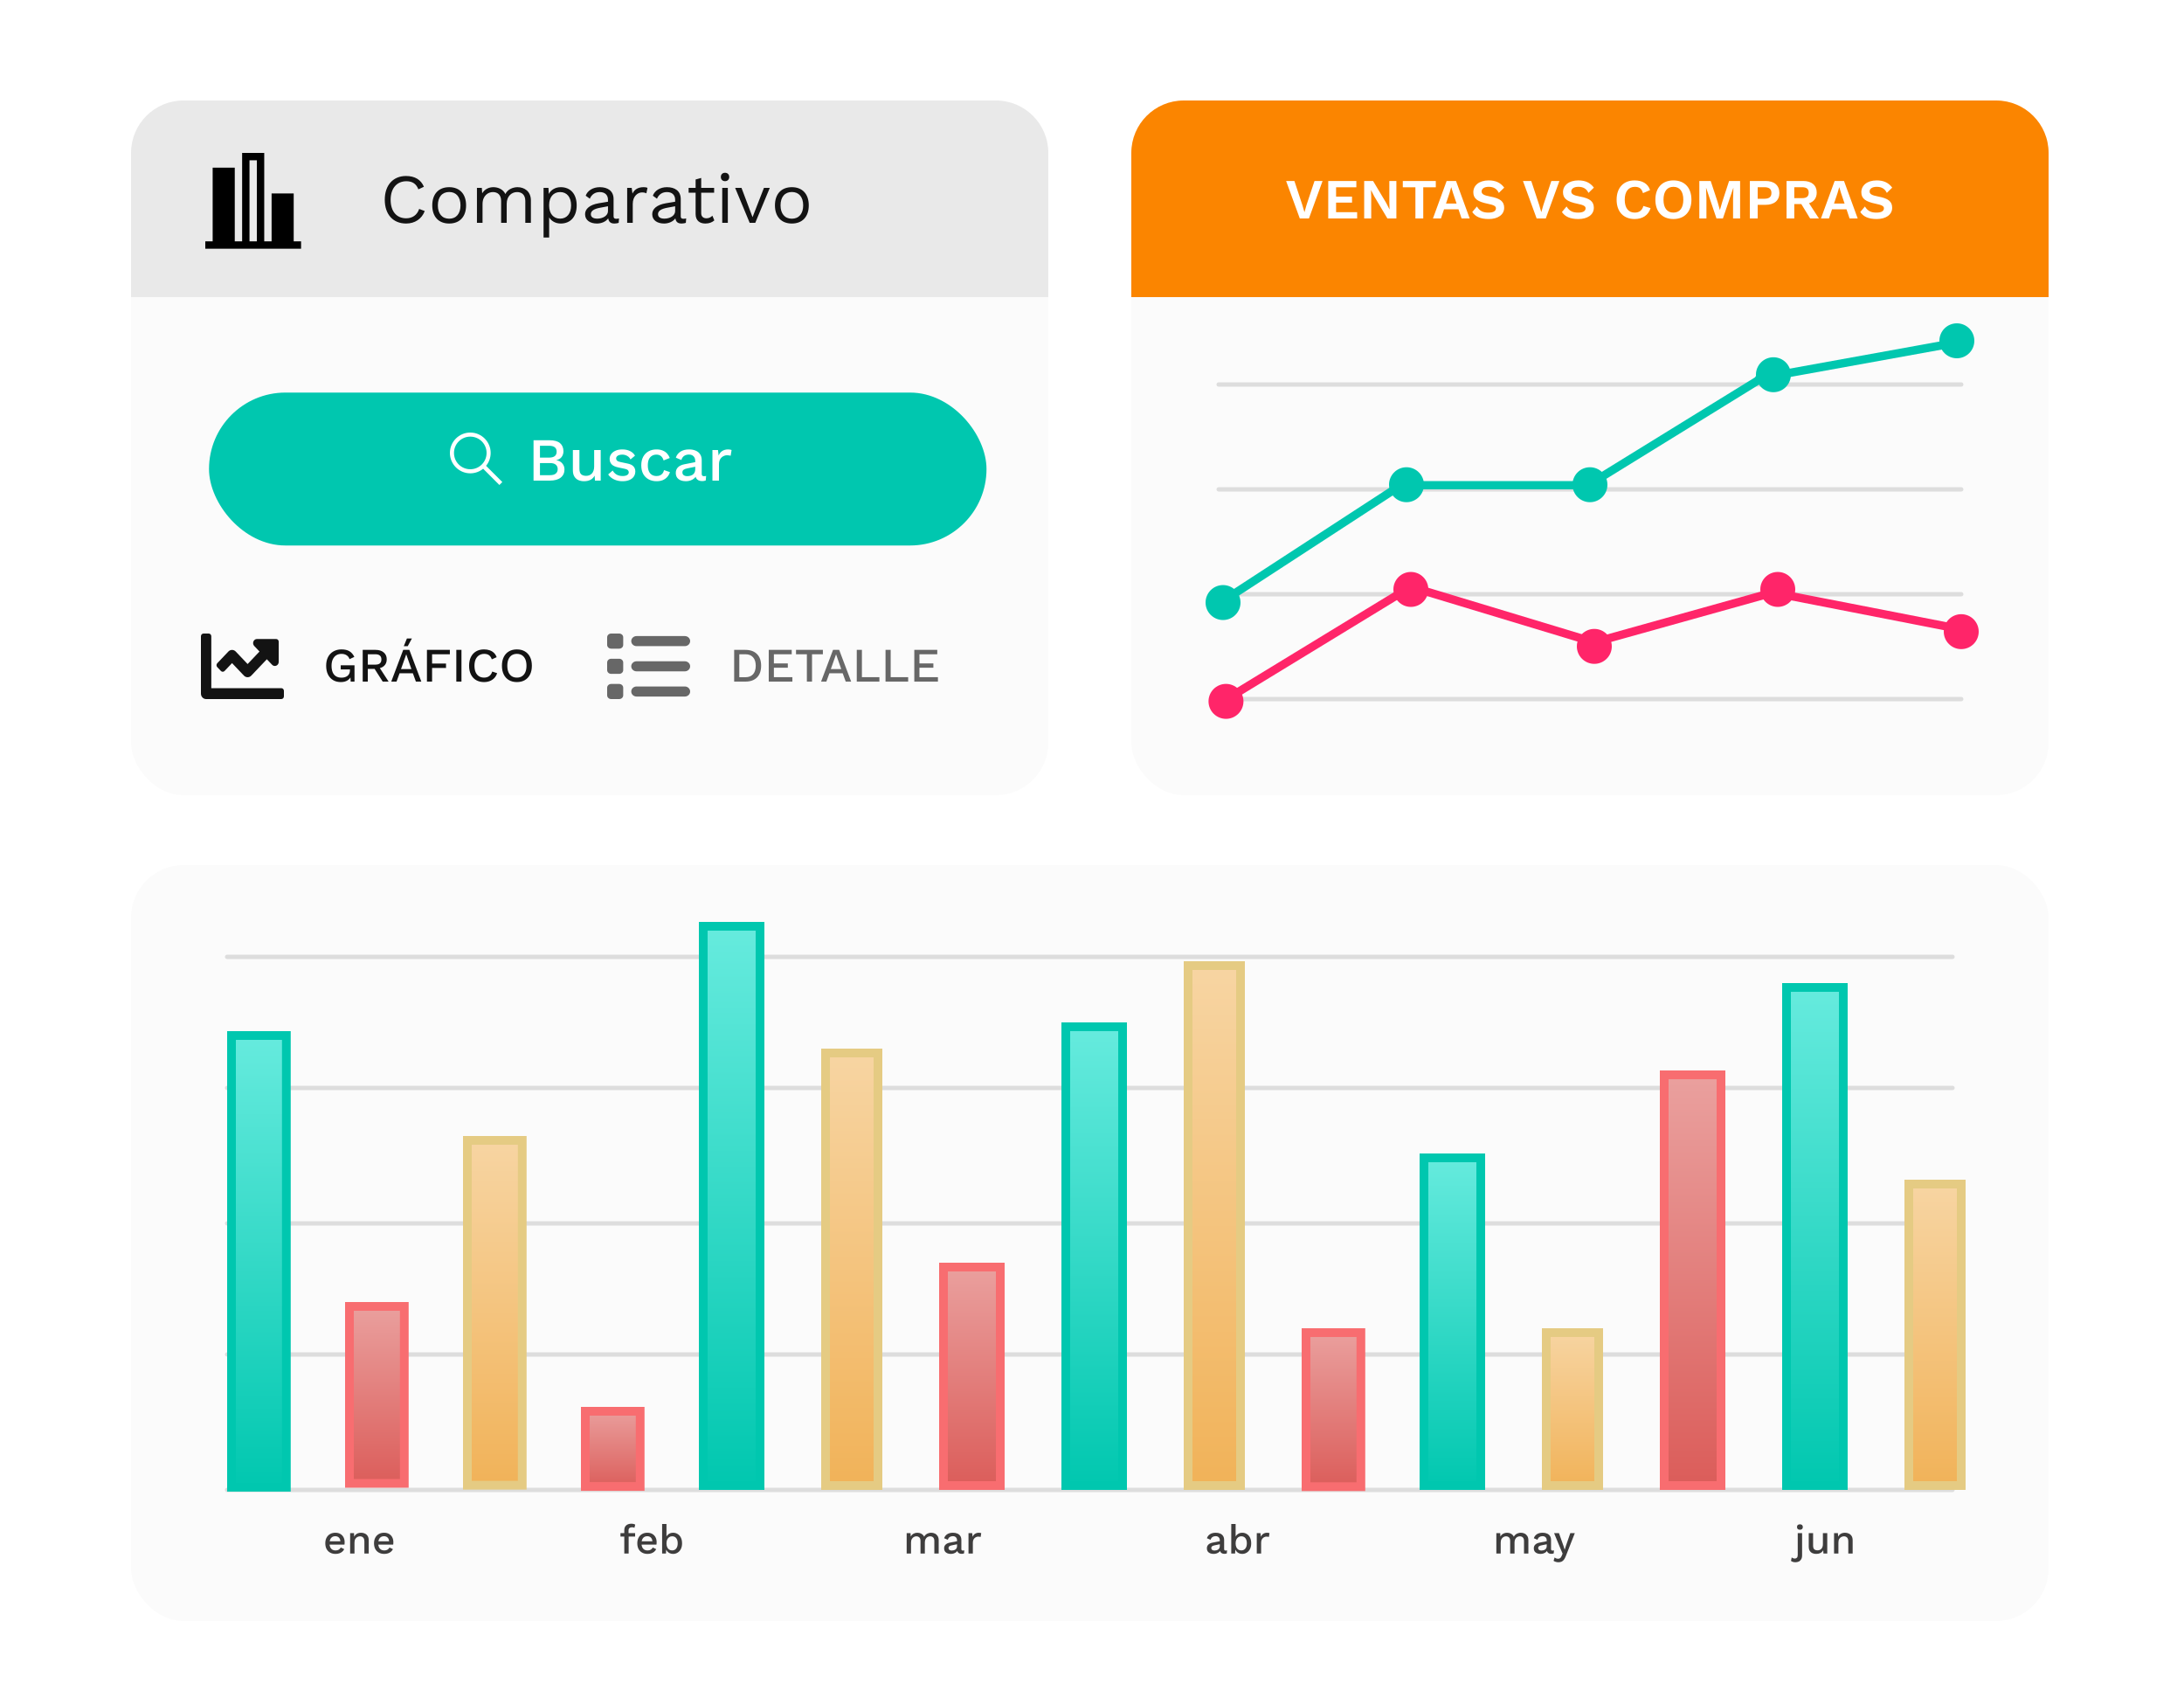 <svg width="500" height="390" viewBox="0 0 500 390" fill="none" xmlns="http://www.w3.org/2000/svg">
<g filter="url(#filter0_d_1292_178)">
<rect x="30" y="194" width="439" height="173" rx="12" fill="#FBFBFB"/>
</g>
<path d="M76.823 355.648C76.357 355.648 75.947 355.552 75.593 355.359C75.239 355.167 74.963 354.89 74.764 354.53C74.571 354.164 74.475 353.729 74.475 353.226C74.475 352.723 74.571 352.291 74.764 351.931C74.963 351.564 75.236 351.285 75.584 351.092C75.931 350.9 76.326 350.804 76.767 350.804C77.22 350.804 77.605 350.897 77.922 351.083C78.239 351.269 78.481 351.524 78.648 351.847C78.816 352.17 78.9 352.536 78.9 352.946C78.9 353.058 78.897 353.164 78.891 353.263C78.885 353.362 78.875 353.449 78.863 353.524H75.118V352.76H78.425L77.931 352.909C77.931 352.487 77.826 352.164 77.615 351.94C77.403 351.71 77.115 351.596 76.748 351.596C76.481 351.596 76.248 351.658 76.049 351.782C75.851 351.906 75.699 352.092 75.593 352.341C75.487 352.583 75.435 352.881 75.435 353.235C75.435 353.583 75.49 353.878 75.602 354.12C75.714 354.362 75.873 354.545 76.077 354.67C76.282 354.794 76.525 354.856 76.804 354.856C77.115 354.856 77.366 354.797 77.559 354.679C77.751 354.561 77.903 354.396 78.015 354.185L78.807 354.558C78.695 354.781 78.543 354.977 78.35 355.145C78.164 355.306 77.941 355.43 77.68 355.517C77.419 355.604 77.133 355.648 76.823 355.648ZM80.159 355.555V350.897H81.044L81.109 352.108L80.979 351.977C81.066 351.71 81.19 351.49 81.351 351.316C81.519 351.136 81.715 351.006 81.938 350.925C82.168 350.844 82.41 350.804 82.665 350.804C82.994 350.804 83.289 350.869 83.55 350.999C83.817 351.124 84.028 351.313 84.183 351.568C84.338 351.822 84.416 352.145 84.416 352.536V355.555H83.419V352.844C83.419 352.384 83.323 352.068 83.13 351.894C82.944 351.714 82.708 351.623 82.422 351.623C82.218 351.623 82.019 351.673 81.826 351.773C81.634 351.866 81.472 352.018 81.342 352.229C81.218 352.44 81.156 352.723 81.156 353.077V355.555H80.159ZM87.976 355.648C87.51 355.648 87.1 355.552 86.746 355.359C86.392 355.167 86.116 354.89 85.917 354.53C85.725 354.164 85.628 353.729 85.628 353.226C85.628 352.723 85.725 352.291 85.917 351.931C86.116 351.564 86.389 351.285 86.737 351.092C87.085 350.9 87.479 350.804 87.92 350.804C88.374 350.804 88.758 350.897 89.075 351.083C89.392 351.269 89.634 351.524 89.802 351.847C89.969 352.17 90.053 352.536 90.053 352.946C90.053 353.058 90.05 353.164 90.044 353.263C90.038 353.362 90.028 353.449 90.016 353.524H86.271V352.76H89.578L89.085 352.909C89.085 352.487 88.979 352.164 88.768 351.94C88.557 351.71 88.268 351.596 87.901 351.596C87.634 351.596 87.401 351.658 87.203 351.782C87.004 351.906 86.852 352.092 86.746 352.341C86.641 352.583 86.588 352.881 86.588 353.235C86.588 353.583 86.644 353.878 86.756 354.12C86.867 354.362 87.026 354.545 87.231 354.67C87.436 354.794 87.678 354.856 87.957 354.856C88.268 354.856 88.519 354.797 88.712 354.679C88.904 354.561 89.057 354.396 89.168 354.185L89.96 354.558C89.848 354.781 89.696 354.977 89.504 355.145C89.317 355.306 89.094 355.43 88.833 355.517C88.572 355.604 88.287 355.648 87.976 355.648Z" fill="#3E3D3D"/>
<path d="M342.57 355.555V350.897H343.455L343.502 351.679C343.663 351.381 343.877 351.161 344.144 351.018C344.418 350.875 344.706 350.804 345.011 350.804C345.346 350.804 345.654 350.881 345.933 351.037C346.219 351.186 346.433 351.412 346.576 351.717C346.675 351.512 346.812 351.341 346.986 351.204C347.16 351.068 347.352 350.968 347.563 350.906C347.774 350.838 347.982 350.804 348.187 350.804C348.486 350.804 348.765 350.866 349.026 350.99C349.287 351.114 349.498 351.304 349.659 351.558C349.821 351.813 349.902 352.139 349.902 352.536V355.555H348.905V352.695C348.905 352.316 348.815 352.043 348.635 351.875C348.454 351.707 348.225 351.623 347.945 351.623C347.728 351.623 347.526 351.676 347.34 351.782C347.16 351.887 347.014 352.046 346.902 352.257C346.79 352.462 346.734 352.717 346.734 353.021V355.555H345.737V352.695C345.737 352.316 345.647 352.043 345.467 351.875C345.287 351.707 345.057 351.623 344.778 351.623C344.592 351.623 344.405 351.673 344.219 351.773C344.033 351.872 343.877 352.027 343.753 352.238C343.629 352.449 343.567 352.729 343.567 353.077V355.555H342.57ZM354.105 352.564C354.105 352.254 354.018 352.015 353.844 351.847C353.676 351.673 353.444 351.586 353.145 351.586C352.866 351.586 352.627 351.651 352.428 351.782C352.229 351.912 352.083 352.123 351.99 352.415L351.152 352.061C351.27 351.682 351.5 351.378 351.841 351.148C352.189 350.919 352.636 350.804 353.183 350.804C353.555 350.804 353.884 350.866 354.17 350.99C354.456 351.108 354.679 351.288 354.841 351.53C355.009 351.773 355.092 352.083 355.092 352.462V354.539C355.092 354.769 355.207 354.884 355.437 354.884C355.549 354.884 355.658 354.868 355.763 354.837L355.707 355.527C355.564 355.595 355.384 355.629 355.167 355.629C354.968 355.629 354.788 355.595 354.627 355.527C354.471 355.452 354.347 355.344 354.254 355.201C354.167 355.052 354.124 354.868 354.124 354.651V354.586L354.329 354.577C354.273 354.819 354.158 355.021 353.984 355.182C353.81 355.337 353.608 355.455 353.378 355.536C353.149 355.611 352.916 355.648 352.68 355.648C352.388 355.648 352.124 355.601 351.888 355.508C351.658 355.415 351.475 355.275 351.338 355.089C351.208 354.896 351.143 354.66 351.143 354.381C351.143 354.033 351.254 353.747 351.478 353.524C351.708 353.3 352.031 353.148 352.447 353.067L354.254 352.713L354.245 353.412L352.931 353.682C352.67 353.732 352.475 353.803 352.344 353.896C352.214 353.99 352.149 354.126 352.149 354.306C352.149 354.48 352.214 354.62 352.344 354.726C352.481 354.825 352.661 354.875 352.885 354.875C353.04 354.875 353.189 354.856 353.332 354.819C353.481 354.781 353.614 354.722 353.732 354.642C353.85 354.555 353.94 354.446 354.002 354.316C354.071 354.179 354.105 354.018 354.105 353.831V352.564ZM360.533 350.897L358.493 356.104C358.356 356.465 358.207 356.75 358.046 356.961C357.891 357.173 357.71 357.325 357.506 357.418C357.301 357.511 357.061 357.558 356.788 357.558C356.565 357.558 356.357 357.527 356.164 357.464C355.978 357.409 355.813 357.331 355.67 357.232L355.913 356.458C356.031 356.558 356.155 356.632 356.285 356.682C356.422 356.732 356.568 356.756 356.723 356.756C356.891 356.756 357.04 356.71 357.17 356.617C357.307 356.53 357.428 356.353 357.533 356.086L357.738 355.583L357.245 354.427L355.791 350.897H356.909L357.943 353.822L358.214 354.698L358.521 353.738L359.499 350.897H360.533Z" fill="#3E3D3D"/>
<path d="M144.545 348.736C144.738 348.736 144.911 348.757 145.067 348.801C145.228 348.838 145.349 348.891 145.43 348.959L145.244 349.676C145.175 349.633 145.098 349.602 145.011 349.583C144.924 349.558 144.824 349.546 144.713 349.546C144.458 349.546 144.256 349.605 144.107 349.723C143.964 349.841 143.893 350.034 143.893 350.301V350.981L143.921 351.232V355.555H142.924V350.226C142.924 349.99 142.958 349.779 143.027 349.593C143.101 349.406 143.21 349.251 143.353 349.127C143.495 348.996 143.666 348.9 143.865 348.838C144.07 348.77 144.297 348.736 144.545 348.736ZM145.402 350.897V351.679H142.048V350.897H145.402ZM148.249 355.648C147.784 355.648 147.374 355.552 147.02 355.359C146.666 355.167 146.389 354.89 146.191 354.53C145.998 354.164 145.902 353.729 145.902 353.226C145.902 352.723 145.998 352.291 146.191 351.931C146.389 351.564 146.663 351.285 147.01 351.092C147.358 350.9 147.753 350.804 148.193 350.804C148.647 350.804 149.032 350.897 149.349 351.083C149.665 351.269 149.908 351.524 150.075 351.847C150.243 352.17 150.327 352.536 150.327 352.946C150.327 353.058 150.324 353.164 150.317 353.263C150.311 353.362 150.302 353.449 150.289 353.524H146.545V352.76H149.852L149.358 352.909C149.358 352.487 149.252 352.164 149.041 351.94C148.83 351.71 148.541 351.596 148.175 351.596C147.908 351.596 147.675 351.658 147.476 351.782C147.277 351.906 147.125 352.092 147.02 352.341C146.914 352.583 146.861 352.881 146.861 353.235C146.861 353.583 146.917 353.878 147.029 354.12C147.141 354.362 147.299 354.545 147.504 354.67C147.709 354.794 147.951 354.856 148.231 354.856C148.541 354.856 148.793 354.797 148.985 354.679C149.178 354.561 149.33 354.396 149.442 354.185L150.234 354.558C150.122 354.781 149.97 354.977 149.777 355.145C149.591 355.306 149.367 355.43 149.106 355.517C148.846 355.604 148.56 355.648 148.249 355.648ZM154.082 355.648C153.809 355.648 153.557 355.595 153.328 355.489C153.104 355.384 152.915 355.238 152.759 355.052C152.604 354.859 152.489 354.645 152.415 354.409L152.536 354.25L152.461 355.555H151.586V348.801H152.582V352.071L152.471 351.912C152.589 351.589 152.79 351.325 153.076 351.12C153.362 350.909 153.706 350.804 154.11 350.804C154.483 350.804 154.824 350.9 155.135 351.092C155.452 351.285 155.7 351.561 155.88 351.922C156.06 352.282 156.15 352.72 156.15 353.235C156.15 353.738 156.057 354.17 155.871 354.53C155.691 354.89 155.442 355.167 155.126 355.359C154.815 355.552 154.467 355.648 154.082 355.648ZM153.868 354.847C154.272 354.847 154.585 354.704 154.809 354.418C155.039 354.126 155.153 353.729 155.153 353.226C155.153 352.723 155.042 352.328 154.818 352.043C154.595 351.757 154.281 351.614 153.877 351.614C153.616 351.614 153.39 351.682 153.197 351.819C153.005 351.95 152.852 352.136 152.741 352.378C152.635 352.62 152.582 352.909 152.582 353.244C152.582 353.574 152.635 353.859 152.741 354.101C152.846 354.337 152.995 354.521 153.188 354.651C153.387 354.781 153.613 354.847 153.868 354.847Z" fill="#3E3D3D"/>
<path d="M412.073 350.114C411.856 350.114 411.688 350.062 411.57 349.956C411.458 349.844 411.402 349.689 411.402 349.49C411.402 349.291 411.458 349.139 411.57 349.034C411.688 348.928 411.856 348.875 412.073 348.875C412.284 348.875 412.446 348.928 412.558 349.034C412.676 349.139 412.735 349.291 412.735 349.49C412.735 349.689 412.676 349.844 412.558 349.956C412.446 350.062 412.284 350.114 412.073 350.114ZM412.567 350.897V355.965C412.567 356.362 412.492 356.676 412.343 356.905C412.2 357.141 412.011 357.309 411.775 357.409C411.545 357.508 411.3 357.558 411.039 357.558C410.828 357.558 410.635 357.53 410.462 357.474C410.288 357.418 410.142 357.343 410.024 357.25L410.191 356.449C410.278 356.524 410.384 356.586 410.508 356.635C410.626 356.685 410.76 356.71 410.909 356.71C411.107 356.71 411.266 356.645 411.384 356.514C411.508 356.39 411.57 356.176 411.57 355.871V350.897H412.567ZM415.785 355.648C415.48 355.648 415.198 355.592 414.937 355.48C414.682 355.368 414.477 355.188 414.322 354.94C414.167 354.691 414.089 354.368 414.089 353.971V350.897H415.086V353.719C415.086 354.142 415.176 354.434 415.356 354.595C415.536 354.75 415.788 354.828 416.111 354.828C416.266 354.828 416.415 354.803 416.558 354.754C416.707 354.698 416.84 354.614 416.958 354.502C417.076 354.384 417.166 354.235 417.229 354.055C417.297 353.875 417.331 353.664 417.331 353.421V350.897H418.328V355.555H417.452L417.406 354.8C417.244 355.092 417.027 355.306 416.753 355.443C416.48 355.58 416.157 355.648 415.785 355.648ZM419.885 355.555V350.897H420.77L420.835 352.108L420.705 351.977C420.792 351.71 420.916 351.49 421.077 351.316C421.245 351.136 421.441 351.006 421.664 350.925C421.894 350.844 422.136 350.804 422.391 350.804C422.72 350.804 423.015 350.869 423.276 350.999C423.543 351.124 423.754 351.313 423.909 351.568C424.065 351.822 424.142 352.145 424.142 352.536V355.555H423.146V352.844C423.146 352.384 423.049 352.068 422.857 351.894C422.67 351.714 422.434 351.623 422.149 351.623C421.944 351.623 421.745 351.673 421.553 351.773C421.36 351.866 421.199 352.018 421.068 352.229C420.944 352.44 420.882 352.723 420.882 353.077V355.555H419.885Z" fill="#3E3D3D"/>
<path d="M207.57 355.555V350.897H208.455L208.502 351.679C208.663 351.381 208.877 351.161 209.144 351.018C209.418 350.875 209.706 350.804 210.011 350.804C210.346 350.804 210.654 350.881 210.933 351.037C211.219 351.186 211.433 351.412 211.576 351.717C211.675 351.512 211.812 351.341 211.986 351.204C212.16 351.068 212.352 350.968 212.563 350.906C212.774 350.838 212.982 350.804 213.187 350.804C213.486 350.804 213.765 350.866 214.026 350.99C214.287 351.114 214.498 351.304 214.659 351.558C214.821 351.813 214.902 352.139 214.902 352.536V355.555H213.905V352.695C213.905 352.316 213.815 352.043 213.635 351.875C213.454 351.707 213.225 351.623 212.945 351.623C212.728 351.623 212.526 351.676 212.34 351.782C212.16 351.887 212.014 352.046 211.902 352.257C211.79 352.462 211.734 352.717 211.734 353.021V355.555H210.737V352.695C210.737 352.316 210.647 352.043 210.467 351.875C210.287 351.707 210.057 351.623 209.778 351.623C209.592 351.623 209.405 351.673 209.219 351.773C209.033 351.872 208.877 352.027 208.753 352.238C208.629 352.449 208.567 352.729 208.567 353.077V355.555H207.57ZM219.105 352.564C219.105 352.254 219.018 352.015 218.844 351.847C218.676 351.673 218.444 351.586 218.145 351.586C217.866 351.586 217.627 351.651 217.428 351.782C217.229 351.912 217.083 352.123 216.99 352.415L216.152 352.061C216.27 351.682 216.5 351.378 216.841 351.148C217.189 350.919 217.636 350.804 218.183 350.804C218.555 350.804 218.884 350.866 219.17 350.99C219.456 351.108 219.679 351.288 219.841 351.53C220.009 351.773 220.092 352.083 220.092 352.462V354.539C220.092 354.769 220.207 354.884 220.437 354.884C220.549 354.884 220.658 354.868 220.763 354.837L220.707 355.527C220.564 355.595 220.384 355.629 220.167 355.629C219.968 355.629 219.788 355.595 219.627 355.527C219.471 355.452 219.347 355.344 219.254 355.201C219.167 355.052 219.124 354.868 219.124 354.651V354.586L219.329 354.577C219.273 354.819 219.158 355.021 218.984 355.182C218.81 355.337 218.608 355.455 218.378 355.536C218.149 355.611 217.916 355.648 217.68 355.648C217.388 355.648 217.124 355.601 216.888 355.508C216.658 355.415 216.475 355.275 216.338 355.089C216.208 354.896 216.143 354.66 216.143 354.381C216.143 354.033 216.254 353.747 216.478 353.524C216.708 353.3 217.031 353.148 217.447 353.067L219.254 352.713L219.245 353.412L217.931 353.682C217.67 353.732 217.475 353.803 217.344 353.896C217.214 353.99 217.149 354.126 217.149 354.306C217.149 354.48 217.214 354.62 217.344 354.726C217.481 354.825 217.661 354.875 217.885 354.875C218.04 354.875 218.189 354.856 218.332 354.819C218.481 354.781 218.614 354.722 218.732 354.642C218.85 354.555 218.94 354.446 219.002 354.316C219.071 354.179 219.105 354.018 219.105 353.831V352.564ZM221.726 355.555V350.897H222.573L222.666 351.735C222.791 351.431 222.974 351.201 223.216 351.046C223.464 350.884 223.769 350.804 224.129 350.804C224.222 350.804 224.315 350.813 224.408 350.832C224.502 350.844 224.579 350.866 224.641 350.897L224.502 351.773C224.433 351.748 224.356 351.729 224.269 351.717C224.188 351.698 224.076 351.689 223.933 351.689C223.741 351.689 223.551 351.741 223.365 351.847C223.179 351.946 223.024 352.099 222.899 352.304C222.781 352.508 222.722 352.769 222.722 353.086V355.555H221.726Z" fill="#3E3D3D"/>
<path d="M279.262 352.564C279.262 352.254 279.175 352.015 279.001 351.847C278.834 351.673 278.601 351.586 278.303 351.586C278.023 351.586 277.784 351.651 277.585 351.782C277.387 351.912 277.241 352.123 277.148 352.415L276.309 352.061C276.427 351.682 276.657 351.378 276.999 351.148C277.346 350.919 277.794 350.804 278.34 350.804C278.713 350.804 279.042 350.866 279.328 350.99C279.613 351.108 279.837 351.288 279.998 351.53C280.166 351.773 280.25 352.083 280.25 352.462V354.539C280.25 354.769 280.365 354.884 280.594 354.884C280.706 354.884 280.815 354.868 280.92 354.837L280.865 355.527C280.722 355.595 280.542 355.629 280.324 355.629C280.126 355.629 279.945 355.595 279.784 355.527C279.629 355.452 279.505 355.344 279.411 355.201C279.324 355.052 279.281 354.868 279.281 354.651V354.586L279.486 354.577C279.43 354.819 279.315 355.021 279.141 355.182C278.967 355.337 278.765 355.455 278.536 355.536C278.306 355.611 278.073 355.648 277.837 355.648C277.545 355.648 277.281 355.601 277.045 355.508C276.815 355.415 276.632 355.275 276.496 355.089C276.365 354.896 276.3 354.66 276.3 354.381C276.3 354.033 276.412 353.747 276.635 353.524C276.865 353.3 277.188 353.148 277.604 353.067L279.411 352.713L279.402 353.412L278.089 353.682C277.828 353.732 277.632 353.803 277.502 353.896C277.371 353.99 277.306 354.126 277.306 354.306C277.306 354.48 277.371 354.62 277.502 354.726C277.638 354.825 277.818 354.875 278.042 354.875C278.197 354.875 278.346 354.856 278.489 354.819C278.638 354.781 278.772 354.722 278.89 354.642C279.008 354.555 279.098 354.446 279.16 354.316C279.228 354.179 279.262 354.018 279.262 353.831V352.564ZM284.38 355.648C284.106 355.648 283.855 355.595 283.625 355.489C283.401 355.384 283.212 355.238 283.057 355.052C282.901 354.859 282.787 354.645 282.712 354.409L282.833 354.25L282.759 355.555H281.883V348.801H282.88V352.071L282.768 351.912C282.886 351.589 283.088 351.325 283.373 351.12C283.659 350.909 284.004 350.804 284.407 350.804C284.78 350.804 285.122 350.9 285.432 351.092C285.749 351.285 285.997 351.561 286.177 351.922C286.358 352.282 286.448 352.72 286.448 353.235C286.448 353.738 286.354 354.17 286.168 354.53C285.988 354.89 285.74 355.167 285.423 355.359C285.112 355.552 284.765 355.648 284.38 355.648ZM284.165 354.847C284.569 354.847 284.883 354.704 285.106 354.418C285.336 354.126 285.451 353.729 285.451 353.226C285.451 352.723 285.339 352.328 285.115 352.043C284.892 351.757 284.578 351.614 284.175 351.614C283.914 351.614 283.687 351.682 283.495 351.819C283.302 351.95 283.15 352.136 283.038 352.378C282.932 352.62 282.88 352.909 282.88 353.244C282.88 353.574 282.932 353.859 283.038 354.101C283.144 354.337 283.293 354.521 283.485 354.651C283.684 354.781 283.911 354.847 284.165 354.847ZM287.723 355.555V350.897H288.571L288.664 351.735C288.789 351.431 288.972 351.201 289.214 351.046C289.462 350.884 289.767 350.804 290.127 350.804C290.22 350.804 290.313 350.813 290.406 350.832C290.499 350.844 290.577 350.866 290.639 350.897L290.499 351.773C290.431 351.748 290.354 351.729 290.267 351.717C290.186 351.698 290.074 351.689 289.931 351.689C289.739 351.689 289.549 351.741 289.363 351.847C289.177 351.946 289.021 352.099 288.897 352.304C288.779 352.508 288.72 352.769 288.72 353.086V355.555H287.723Z" fill="#3E3D3D"/>
<path d="M52 341H447" stroke="#DDDDDD" stroke-linecap="round"/>
<path d="M52 310H447" stroke="#DDDDDD" stroke-linecap="round"/>
<path d="M52 280H447" stroke="#DDDDDD" stroke-linecap="round"/>
<path d="M52 249H447" stroke="#DDDDDD" stroke-linecap="round"/>
<path d="M52 219H447" stroke="#DDDDDD" stroke-linecap="round"/>
<rect x="53" y="237" width="12.556" height="103.384" fill="url(#paint0_linear_1292_178)" stroke="#00C7AF" stroke-width="2"/>
<rect x="161" y="212" width="13" height="128" fill="url(#paint1_linear_1292_178)" stroke="#00C7AF" stroke-width="2"/>
<rect x="326" y="265" width="13" height="75" fill="url(#paint2_linear_1292_178)" stroke="#00C7AF" stroke-width="2"/>
<rect x="244" y="235" width="13" height="105" fill="url(#paint3_linear_1292_178)" stroke="#00C7AF" stroke-width="2"/>
<rect x="409" y="226" width="13" height="114" fill="url(#paint4_linear_1292_178)" stroke="#00C7AF" stroke-width="2"/>
<rect x="80" y="299" width="12.556" height="40.503" fill="url(#paint5_linear_1292_178)" stroke="#F86D70" stroke-width="2"/>
<rect x="299" y="305" width="12.556" height="35.263" fill="url(#paint6_linear_1292_178)" stroke="#F86D70" stroke-width="2"/>
<rect x="216" y="290" width="13" height="50" fill="url(#paint7_linear_1292_178)" stroke="#F86D70" stroke-width="2"/>
<rect x="381" y="246" width="13" height="94" fill="url(#paint8_linear_1292_178)" stroke="#F86D70" stroke-width="2"/>
<rect x="134" y="323" width="12.556" height="17.214" fill="url(#paint9_linear_1292_178)" stroke="#F86D70" stroke-width="2"/>
<rect x="107" y="261" width="12.556" height="78.93" fill="url(#paint10_linear_1292_178)" stroke="#E5CB83" stroke-width="2"/>
<rect x="189" y="241" width="12" height="99" fill="url(#paint11_linear_1292_178)" stroke="#E5CB83" stroke-width="2"/>
<rect x="354" y="305" width="12" height="35" fill="url(#paint12_linear_1292_178)" stroke="#E5CB83" stroke-width="2"/>
<rect x="272" y="221" width="12" height="119" fill="url(#paint13_linear_1292_178)" stroke="#E5CB83" stroke-width="2"/>
<rect x="437" y="271" width="12" height="69" fill="url(#paint14_linear_1292_178)" stroke="#E5CB83" stroke-width="2"/>
<g filter="url(#filter1_d_1292_178)">
<rect x="259" y="23" width="210" height="155" rx="12" fill="#FBFBFB"/>
</g>
<path d="M259 35C259 28.373 264.373 23 271 23H457C463.627 23 469 28.373 469 35V68H259V35Z" fill="#FB8500"/>
<path d="M302.786 41.42L299.666 50H297.573L294.44 41.42H296.338L298.145 46.88L298.639 48.57L299.12 46.893L300.94 41.42H302.786ZM305.879 48.557H310.702V50H304.085V41.42H310.52V42.863H305.879V44.995H309.532V46.373H305.879V48.557ZM319.683 41.42V50H317.629L314.626 44.956L313.885 43.513H313.872L313.924 45.034V50H312.312V41.42H314.353L317.356 46.451L318.097 47.907H318.123L318.071 46.386V41.42H319.683ZM328.708 41.42V42.863H325.835V50H324.041V42.863H321.155V41.42H328.708ZM334.609 50L333.907 47.907H330.592L329.89 50H328.057L331.19 41.42H333.335L336.468 50H334.609ZM331.047 46.581H333.465L332.646 44.163L332.256 42.863H332.23L331.866 44.137L331.047 46.581ZM340.81 41.29C342.409 41.29 343.501 41.797 344.372 42.941L343.137 44.15C342.695 43.227 341.98 42.759 340.823 42.759C339.744 42.759 339.198 43.214 339.198 43.825C339.198 44.397 339.666 44.709 341.174 44.982C343.488 45.411 344.359 46.126 344.359 47.556C344.359 49.168 342.89 50.13 340.836 50.13C338.886 50.13 337.781 49.571 337.053 48.531L338.119 47.257C338.795 48.375 339.614 48.661 340.771 48.661C341.876 48.661 342.474 48.31 342.474 47.66C342.474 47.192 342.019 46.919 340.602 46.633C338.21 46.152 337.3 45.424 337.3 43.994C337.3 42.473 338.587 41.29 340.81 41.29ZM357.008 41.42L353.888 50H351.795L348.662 41.42H350.56L352.367 46.88L352.861 48.57L353.342 46.893L355.162 41.42H357.008ZM361.338 41.29C362.937 41.29 364.029 41.797 364.9 42.941L363.665 44.15C363.223 43.227 362.508 42.759 361.351 42.759C360.272 42.759 359.726 43.214 359.726 43.825C359.726 44.397 360.194 44.709 361.702 44.982C364.016 45.411 364.887 46.126 364.887 47.556C364.887 49.168 363.418 50.13 361.364 50.13C359.414 50.13 358.309 49.571 357.581 48.531L358.647 47.257C359.323 48.375 360.142 48.661 361.299 48.661C362.404 48.661 363.002 48.31 363.002 47.66C363.002 47.192 362.547 46.919 361.13 46.633C358.738 46.152 357.828 45.424 357.828 43.994C357.828 42.473 359.115 41.29 361.338 41.29ZM377.878 47.634C377.358 49.311 375.98 50.13 374.238 50.13C371.69 50.13 370.104 48.466 370.104 45.71C370.104 42.954 371.703 41.29 374.212 41.29C375.967 41.29 377.28 42.018 377.761 43.513L376.136 44.202C375.85 43.162 375.278 42.759 374.29 42.759C372.86 42.759 371.963 43.799 371.963 45.71C371.963 47.608 372.808 48.661 374.251 48.661C375.278 48.661 375.954 48.167 376.227 47.14L377.878 47.634ZM383.112 41.29C385.66 41.29 387.233 42.954 387.233 45.71C387.233 48.466 385.66 50.13 383.112 50.13C380.564 50.13 378.978 48.466 378.978 45.71C378.978 42.954 380.564 41.29 383.112 41.29ZM383.112 42.759C381.669 42.759 380.837 43.799 380.837 45.71C380.837 47.621 381.669 48.661 383.112 48.661C384.542 48.661 385.374 47.621 385.374 45.71C385.374 43.799 384.542 42.759 383.112 42.759ZM398.376 41.42V50H396.764V45.528L396.842 43.019H396.816L394.437 50H392.968L390.602 43.019H390.576L390.667 45.528V50H389.042V41.42H391.642L393.189 46.1L393.735 48.037H393.761L394.32 46.113L395.854 41.42H398.376ZM404.209 41.42C406.198 41.42 407.368 42.421 407.368 44.176C407.368 45.879 406.198 46.88 404.209 46.88H402.402V50H400.608V41.42H404.209ZM403.936 45.489C405.054 45.489 405.548 45.034 405.548 44.163C405.548 43.292 405.054 42.85 403.936 42.85H402.402V45.489H403.936ZM414.407 50L412.392 46.711H410.78V50H409.012V41.42H412.795C414.745 41.42 415.915 42.382 415.915 44.072C415.915 45.307 415.278 46.165 414.16 46.516L416.422 50H414.407ZM410.78 42.85V45.346H412.561C413.601 45.346 414.082 44.956 414.082 44.098C414.082 43.24 413.601 42.85 412.561 42.85H410.78ZM423.438 50L422.736 47.907H419.421L418.719 50H416.886L420.019 41.42H422.164L425.297 50H423.438ZM419.876 46.581H422.294L421.475 44.163L421.085 42.863H421.059L420.695 44.137L419.876 46.581ZM429.639 41.29C431.238 41.29 432.33 41.797 433.201 42.941L431.966 44.15C431.524 43.227 430.809 42.759 429.652 42.759C428.573 42.759 428.027 43.214 428.027 43.825C428.027 44.397 428.495 44.709 430.003 44.982C432.317 45.411 433.188 46.126 433.188 47.556C433.188 49.168 431.719 50.13 429.665 50.13C427.715 50.13 426.61 49.571 425.882 48.531L426.948 47.257C427.624 48.375 428.443 48.661 429.6 48.661C430.705 48.661 431.303 48.31 431.303 47.66C431.303 47.192 430.848 46.919 429.431 46.633C427.039 46.152 426.129 45.424 426.129 43.994C426.129 42.473 427.416 41.29 429.639 41.29Z" fill="white"/>
<path d="M279 160H449" stroke="#DDDDDD" stroke-linecap="round"/>
<path d="M279 136H449" stroke="#DDDDDD" stroke-linecap="round"/>
<path d="M279 112H449" stroke="#DDDDDD" stroke-linecap="round"/>
<path d="M279 88H449" stroke="#DDDDDD" stroke-linecap="round"/>
<line x1="280.505" y1="160.189" x2="321.505" y2="135.189" stroke="#FF2569" stroke-width="1.9"/>
<line x1="323.184" y1="134.366" x2="364.366" y2="146.816" stroke="#FF2569" stroke-width="1.9" stroke-linecap="round"/>
<line x1="365.66" y1="146.83" x2="406.83" y2="135.34" stroke="#FF2569" stroke-width="1.9" stroke-linecap="round"/>
<line x1="409.114" y1="136.25" x2="448.25" y2="143.886" stroke="#FF2569" stroke-width="1.9" stroke-linecap="round"/>
<circle cx="280.676" cy="160.525" r="4" fill="#FF2569"/>
<circle cx="323" cy="134.904" r="4" fill="#FF2569"/>
<circle cx="407" cy="134.904" r="4" fill="#FF2569"/>
<circle cx="449" cy="144.568" r="4" fill="#FF2569"/>
<circle cx="365" cy="147.939" r="4" fill="#FF2569"/>
<line x1="279.524" y1="137.857" x2="319.686" y2="111.722" stroke="#00C7AF" stroke-width="1.9" stroke-linecap="round"/>
<line x1="321.95" y1="111.05" x2="362.05" y2="111.05" stroke="#00C7AF" stroke-width="1.9" stroke-linecap="round"/>
<line x1="364.31" y1="110.593" x2="404.693" y2="85.69" stroke="#00C7AF" stroke-width="1.9" stroke-linecap="round"/>
<line x1="402.766" y1="86.597" x2="448.997" y2="78.234" stroke="#00C7AF" stroke-width="1.9" stroke-linecap="round"/>
<circle cx="280" cy="137.906" r="4" fill="#00C7AF"/>
<circle cx="322" cy="110.938" r="4" fill="#00C7AF"/>
<circle cx="406" cy="85.766" r="4" fill="#00C7AF"/>
<circle cx="448" cy="78" r="4" fill="#00C7AF"/>
<circle cx="364" cy="110.938" r="4" fill="#00C7AF"/>
<g filter="url(#filter2_d_1292_178)">
<rect x="30" y="23" width="210" height="155" rx="12" fill="#FBFBFB"/>
</g>
<path d="M30 35C30 28.373 35.373 23 42 23H228C234.627 23 240 28.373 240 35V68H30V35Z" fill="#E9E9E9"/>
<path d="M97.24 48.296C96.568 50.104 94.968 51.16 92.984 51.16C89.976 51.16 88.088 49.064 88.088 45.72C88.088 42.376 90.008 40.28 92.952 40.28C95 40.28 96.376 41.144 97.048 42.744L95.784 43.336C95.32 42.12 94.456 41.48 93.048 41.48C90.888 41.48 89.432 43.048 89.432 45.72C89.432 48.376 90.792 49.96 92.984 49.96C94.392 49.96 95.496 49.24 95.96 47.816L97.24 48.296ZM102.833 42.84C105.249 42.84 106.705 44.408 106.705 47C106.705 49.592 105.249 51.16 102.833 51.16C100.417 51.16 98.961 49.592 98.961 47C98.961 44.408 100.417 42.84 102.833 42.84ZM102.833 43.944C101.217 43.944 100.241 45.096 100.241 47C100.241 48.904 101.217 50.056 102.833 50.056C104.449 50.056 105.425 48.904 105.425 47C105.425 45.096 104.449 43.944 102.833 43.944ZM118.487 42.84C120.023 42.84 121.543 43.768 121.543 45.88V51H120.263V46.008C120.263 44.552 119.431 43.96 118.375 43.96C117.127 43.96 116.007 44.904 116.007 46.616V51H114.727V46.008C114.727 44.552 113.895 43.96 112.839 43.96C111.783 43.96 110.471 44.744 110.471 46.728V51H109.191V43H110.311L110.391 44.248C110.967 43.272 111.959 42.84 112.951 42.84C114.071 42.84 115.175 43.336 115.703 44.408C116.199 43.32 117.479 42.84 118.487 42.84ZM128.377 42.84C130.601 42.84 132.025 44.392 132.025 47C132.025 49.608 130.601 51.16 128.377 51.16C127.177 51.16 126.217 50.584 125.721 49.752V54.36H124.441V43H125.561L125.641 44.392C126.105 43.48 127.113 42.84 128.377 42.84ZM128.233 50.04C129.801 50.04 130.745 48.856 130.745 47C130.745 45.144 129.801 43.96 128.233 43.96C126.713 43.96 125.721 45.096 125.721 46.904V47.096C125.721 48.904 126.713 50.04 128.233 50.04ZM141.079 50.072C141.287 50.072 141.527 50.04 141.719 49.992L141.639 51C141.415 51.08 141.079 51.16 140.679 51.16C139.895 51.16 139.383 50.872 139.239 49.976C138.727 50.728 137.687 51.16 136.663 51.16C135.159 51.16 133.943 50.456 133.943 49.016C133.943 47.816 134.999 46.872 137.063 46.52L139.191 46.168V45.72C139.191 44.664 138.519 43.96 137.319 43.96C136.263 43.96 135.463 44.472 135.031 45.48L134.087 44.792C134.503 43.608 135.767 42.84 137.319 42.84C139.143 42.84 140.471 43.704 140.471 45.56V49.496C140.471 49.88 140.631 50.072 141.079 50.072ZM136.727 50.04C138.007 50.04 139.191 49.368 139.191 48.312V47.208L137.399 47.544C135.991 47.8 135.271 48.264 135.271 49.016C135.271 49.688 135.815 50.04 136.727 50.04ZM147.358 42.84C147.63 42.84 147.998 42.872 148.238 43L147.982 44.248C147.742 44.12 147.39 44.04 146.974 44.04C146.014 44.04 144.862 44.888 144.862 46.68V51H143.582V43H144.622L144.798 44.312C145.246 43.336 146.11 42.84 147.358 42.84ZM156.454 50.072C156.662 50.072 156.902 50.04 157.094 49.992L157.014 51C156.79 51.08 156.454 51.16 156.054 51.16C155.27 51.16 154.758 50.872 154.614 49.976C154.102 50.728 153.062 51.16 152.038 51.16C150.534 51.16 149.318 50.456 149.318 49.016C149.318 47.816 150.374 46.872 152.438 46.52L154.566 46.168V45.72C154.566 44.664 153.894 43.96 152.694 43.96C151.638 43.96 150.838 44.472 150.406 45.48L149.462 44.792C149.878 43.608 151.142 42.84 152.694 42.84C154.518 42.84 155.846 43.704 155.846 45.56V49.496C155.846 49.88 156.006 50.072 156.454 50.072ZM152.102 50.04C153.382 50.04 154.566 49.368 154.566 48.312V47.208L152.774 47.544C151.366 47.8 150.646 48.264 150.646 49.016C150.646 49.688 151.19 50.04 152.102 50.04ZM163.092 49.368L163.54 50.44C163.044 50.888 162.356 51.16 161.476 51.16C160.292 51.16 159.268 50.568 159.252 49.016V44.104H157.652V43H159.252V41.08L160.532 40.728V43H163.492V44.104H160.532V48.792C160.532 49.576 161.028 49.96 161.732 49.96C162.308 49.96 162.724 49.736 163.092 49.368ZM165.987 41.464C165.411 41.464 165.027 41.08 165.027 40.504C165.027 39.928 165.411 39.544 165.987 39.544C166.563 39.544 166.947 39.928 166.947 40.504C166.947 41.08 166.563 41.464 165.987 41.464ZM166.627 43V51H165.347V43H166.627ZM174.893 43H176.237L172.909 51H171.629L168.301 43H169.757L172.285 49.704L174.893 43ZM181.286 42.84C183.702 42.84 185.158 44.408 185.158 47C185.158 49.592 183.702 51.16 181.286 51.16C178.87 51.16 177.414 49.592 177.414 47C177.414 44.408 178.87 42.84 181.286 42.84ZM181.286 43.944C179.67 43.944 178.694 45.096 178.694 47C178.694 48.904 179.67 50.056 181.286 50.056C182.902 50.056 183.878 48.904 183.878 47C183.878 45.096 182.902 43.944 181.286 43.944Z" fill="#131313"/>
<path d="M55.433 35V55.238H53.746V38.373H48.687V55.238H47V56.925H68.925V55.238H67.238V44.276H62.179V55.238H60.492V35H55.433ZM57.119 36.687H58.806V55.238H57.119V36.687Z" fill="black"/>
<g filter="url(#filter3_d_1292_178)">
<rect x="46" y="88" width="178" height="35" rx="17.5" fill="#00C7AF"/>
</g>
<path d="M122.148 110V100.76H125.788C126.899 100.76 127.711 100.984 128.224 101.432C128.738 101.88 128.994 102.501 128.994 103.294C128.994 103.779 128.854 104.213 128.574 104.596C128.294 104.969 127.884 105.207 127.342 105.31V105.324C127.94 105.417 128.402 105.665 128.728 106.066C129.064 106.458 129.232 106.915 129.232 107.438C129.232 108.231 128.943 108.857 128.364 109.314C127.786 109.771 126.946 110 125.844 110H122.148ZM123.618 108.754H125.914C126.502 108.754 126.941 108.633 127.23 108.39C127.529 108.147 127.678 107.807 127.678 107.368C127.678 106.929 127.529 106.589 127.23 106.346C126.941 106.103 126.502 105.982 125.914 105.982H123.618V108.754ZM123.618 104.736H125.676C126.852 104.736 127.44 104.283 127.44 103.378C127.44 102.473 126.852 102.02 125.676 102.02H123.618V104.736ZM133.7 110.14C133.243 110.14 132.818 110.056 132.426 109.888C132.043 109.72 131.735 109.449 131.502 109.076C131.269 108.703 131.152 108.217 131.152 107.62V103H132.65V107.242C132.65 107.877 132.785 108.315 133.056 108.558C133.327 108.791 133.705 108.908 134.19 108.908C134.423 108.908 134.647 108.871 134.862 108.796C135.086 108.712 135.287 108.586 135.464 108.418C135.641 108.241 135.777 108.017 135.87 107.746C135.973 107.475 136.024 107.158 136.024 106.794V103H137.522V110H136.206L136.136 108.866C135.893 109.305 135.567 109.627 135.156 109.832C134.745 110.037 134.26 110.14 133.7 110.14ZM142.522 110.14C141.822 110.14 141.183 110.005 140.604 109.734C140.026 109.463 139.568 109.081 139.232 108.586L140.268 107.69C140.474 108.073 140.768 108.381 141.15 108.614C141.542 108.838 142.009 108.95 142.55 108.95C142.98 108.95 143.32 108.875 143.572 108.726C143.824 108.577 143.95 108.367 143.95 108.096C143.95 107.919 143.89 107.765 143.768 107.634C143.656 107.494 143.437 107.387 143.11 107.312L141.64 107.004C140.894 106.855 140.362 106.617 140.044 106.29C139.727 105.954 139.568 105.529 139.568 105.016C139.568 104.633 139.68 104.279 139.904 103.952C140.128 103.625 140.455 103.364 140.884 103.168C141.323 102.963 141.846 102.86 142.452 102.86C143.152 102.86 143.75 102.986 144.244 103.238C144.739 103.481 145.117 103.831 145.378 104.288L144.342 105.156C144.165 104.783 143.904 104.507 143.558 104.33C143.213 104.143 142.854 104.05 142.48 104.05C142.182 104.05 141.925 104.087 141.71 104.162C141.496 104.237 141.332 104.339 141.22 104.47C141.108 104.601 141.052 104.755 141.052 104.932C141.052 105.119 141.122 105.282 141.262 105.422C141.402 105.562 141.654 105.669 142.018 105.744L143.614 106.08C144.286 106.211 144.758 106.435 145.028 106.752C145.308 107.06 145.448 107.438 145.448 107.886C145.448 108.334 145.332 108.731 145.098 109.076C144.865 109.412 144.529 109.673 144.09 109.86C143.652 110.047 143.129 110.14 142.522 110.14ZM150.283 102.86C150.843 102.86 151.319 102.944 151.711 103.112C152.112 103.271 152.448 103.499 152.719 103.798C152.989 104.097 153.195 104.437 153.335 104.82L151.921 105.38C151.799 104.951 151.603 104.624 151.333 104.4C151.071 104.167 150.726 104.05 150.297 104.05C149.877 104.05 149.517 104.148 149.219 104.344C148.92 104.531 148.691 104.806 148.533 105.17C148.383 105.534 148.309 105.982 148.309 106.514C148.309 107.037 148.388 107.48 148.547 107.844C148.705 108.208 148.934 108.483 149.233 108.67C149.531 108.857 149.886 108.95 150.297 108.95C150.614 108.95 150.889 108.899 151.123 108.796C151.356 108.684 151.547 108.53 151.697 108.334C151.855 108.129 151.963 107.881 152.019 107.592L153.377 108.054C153.246 108.474 153.041 108.843 152.761 109.16C152.49 109.468 152.149 109.711 151.739 109.888C151.328 110.056 150.857 110.14 150.325 110.14C149.634 110.14 149.023 109.995 148.491 109.706C147.959 109.417 147.543 109.001 147.245 108.46C146.955 107.909 146.811 107.256 146.811 106.5C146.811 105.744 146.955 105.095 147.245 104.554C147.543 104.003 147.954 103.583 148.477 103.294C149.009 103.005 149.611 102.86 150.283 102.86ZM159.166 105.506C159.166 105.039 159.035 104.68 158.774 104.428C158.522 104.167 158.172 104.036 157.724 104.036C157.304 104.036 156.945 104.134 156.646 104.33C156.347 104.526 156.128 104.843 155.988 105.282L154.728 104.75C154.905 104.181 155.251 103.723 155.764 103.378C156.287 103.033 156.959 102.86 157.78 102.86C158.34 102.86 158.835 102.953 159.264 103.14C159.693 103.317 160.029 103.588 160.272 103.952C160.524 104.316 160.65 104.783 160.65 105.352V108.474C160.65 108.819 160.823 108.992 161.168 108.992C161.336 108.992 161.499 108.969 161.658 108.922L161.574 109.958C161.359 110.061 161.089 110.112 160.762 110.112C160.463 110.112 160.193 110.061 159.95 109.958C159.717 109.846 159.53 109.683 159.39 109.468C159.259 109.244 159.194 108.969 159.194 108.642V108.544L159.502 108.53C159.418 108.894 159.245 109.197 158.984 109.44C158.723 109.673 158.419 109.851 158.074 109.972C157.729 110.084 157.379 110.14 157.024 110.14C156.585 110.14 156.189 110.07 155.834 109.93C155.489 109.79 155.213 109.58 155.008 109.3C154.812 109.011 154.714 108.656 154.714 108.236C154.714 107.713 154.882 107.284 155.218 106.948C155.563 106.612 156.049 106.383 156.674 106.262L159.39 105.73L159.376 106.78L157.402 107.186C157.01 107.261 156.716 107.368 156.52 107.508C156.324 107.648 156.226 107.853 156.226 108.124C156.226 108.385 156.324 108.595 156.52 108.754C156.725 108.903 156.996 108.978 157.332 108.978C157.565 108.978 157.789 108.95 158.004 108.894C158.228 108.838 158.429 108.749 158.606 108.628C158.783 108.497 158.919 108.334 159.012 108.138C159.115 107.933 159.166 107.69 159.166 107.41V105.506ZM163.104 110V103H164.378L164.518 104.26C164.705 103.803 164.98 103.457 165.344 103.224C165.718 102.981 166.175 102.86 166.716 102.86C166.856 102.86 166.996 102.874 167.136 102.902C167.276 102.921 167.393 102.953 167.486 103L167.276 104.316C167.174 104.279 167.057 104.251 166.926 104.232C166.805 104.204 166.637 104.19 166.422 104.19C166.133 104.19 165.848 104.269 165.568 104.428C165.288 104.577 165.055 104.806 164.868 105.114C164.691 105.422 164.602 105.814 164.602 106.29V110H163.104Z" fill="white"/>
<path d="M107.666 99C110.236 99 112.331 101.095 112.331 103.666C112.331 104.781 111.939 105.807 111.281 106.61L115 110.328L114.328 111L110.61 107.281C109.807 107.939 108.781 108.331 107.666 108.331C105.095 108.331 103 106.236 103 103.666C103 101.095 105.095 99 107.666 99ZM107.666 99.933C105.599 99.933 103.933 101.599 103.933 103.666C103.933 105.733 105.599 107.398 107.666 107.398C109.733 107.398 111.398 105.733 111.398 103.666C111.398 101.599 109.733 99.933 107.666 99.933Z" fill="white"/>
<path d="M78.026 156.11C77.344 156.11 76.754 155.96 76.255 155.659C75.756 155.358 75.368 154.933 75.089 154.383C74.81 153.826 74.671 153.155 74.671 152.37C74.671 151.6 74.814 150.936 75.1 150.379C75.393 149.822 75.804 149.393 76.332 149.092C76.867 148.784 77.48 148.63 78.169 148.63C78.924 148.63 79.533 148.769 79.995 149.048C80.464 149.327 80.838 149.759 81.117 150.346L80.028 150.863C79.889 150.46 79.658 150.159 79.335 149.961C79.02 149.756 78.635 149.653 78.18 149.653C77.725 149.653 77.326 149.759 76.981 149.972C76.644 150.185 76.38 150.496 76.189 150.907C75.998 151.31 75.903 151.798 75.903 152.37C75.903 152.949 75.987 153.444 76.156 153.855C76.325 154.258 76.578 154.566 76.915 154.779C77.26 154.992 77.681 155.098 78.18 155.098C78.451 155.098 78.704 155.065 78.939 154.999C79.174 154.926 79.379 154.823 79.555 154.691C79.731 154.552 79.867 154.379 79.962 154.174C80.065 153.961 80.116 153.712 80.116 153.426V153.217H78.004V152.26H81.161V156H80.281L80.215 154.537L80.435 154.647C80.259 155.109 79.966 155.468 79.555 155.725C79.152 155.982 78.642 156.11 78.026 156.11ZM85.997 148.74C86.774 148.74 87.39 148.934 87.845 149.323C88.307 149.712 88.538 150.236 88.538 150.896C88.538 151.578 88.307 152.106 87.845 152.48C87.39 152.847 86.774 153.03 85.997 153.03L85.887 153.096H84.204V156H83.038V148.74H85.997ZM85.909 152.117C86.386 152.117 86.738 152.022 86.965 151.831C87.2 151.633 87.317 151.332 87.317 150.929C87.317 150.533 87.2 150.236 86.965 150.038C86.738 149.84 86.386 149.741 85.909 149.741H84.204V152.117H85.909ZM86.602 152.359L88.967 156H87.614L85.59 152.821L86.602 152.359ZM96.457 156H95.214L94.521 154.097H91.474L90.781 156H89.571L92.31 148.74H93.718L96.457 156ZM91.804 153.14H94.191L93.003 149.752L91.804 153.14ZM93.157 146.133H94.301L93.344 147.893H92.442L93.157 146.133ZM102.991 149.752H98.921V151.864H102.111V152.876H98.921V156H97.744V148.74H102.991V149.752ZM105.646 148.74V156H104.469V148.74H105.646ZM113.816 154.075C113.669 154.515 113.449 154.889 113.156 155.197C112.862 155.498 112.518 155.725 112.122 155.879C111.726 156.033 111.289 156.11 110.813 156.11C110.116 156.11 109.511 155.96 108.998 155.659C108.484 155.358 108.088 154.929 107.81 154.372C107.531 153.815 107.392 153.147 107.392 152.37C107.392 151.593 107.531 150.925 107.81 150.368C108.088 149.811 108.484 149.382 108.998 149.081C109.511 148.78 110.112 148.63 110.802 148.63C111.278 148.63 111.707 148.696 112.089 148.828C112.477 148.96 112.807 149.158 113.079 149.422C113.35 149.686 113.559 150.016 113.706 150.412L112.595 150.907C112.448 150.474 112.235 150.159 111.957 149.961C111.678 149.756 111.315 149.653 110.868 149.653C110.42 149.653 110.028 149.759 109.691 149.972C109.353 150.185 109.089 150.493 108.899 150.896C108.715 151.299 108.624 151.791 108.624 152.37C108.624 152.942 108.712 153.433 108.888 153.844C109.064 154.247 109.317 154.555 109.647 154.768C109.977 154.981 110.373 155.087 110.835 155.087C111.282 155.087 111.667 154.973 111.99 154.746C112.32 154.511 112.554 154.163 112.694 153.701L113.816 154.075ZM118.332 148.63C119.036 148.63 119.645 148.78 120.158 149.081C120.672 149.382 121.068 149.811 121.346 150.368C121.625 150.925 121.764 151.593 121.764 152.37C121.764 153.147 121.625 153.815 121.346 154.372C121.068 154.929 120.672 155.358 120.158 155.659C119.645 155.96 119.036 156.11 118.332 156.11C117.636 156.11 117.031 155.96 116.517 155.659C116.004 155.358 115.608 154.929 115.329 154.372C115.051 153.815 114.911 153.147 114.911 152.37C114.911 151.593 115.051 150.925 115.329 150.368C115.608 149.811 116.004 149.382 116.517 149.081C117.031 148.78 117.636 148.63 118.332 148.63ZM118.332 149.653C117.878 149.653 117.485 149.759 117.155 149.972C116.833 150.185 116.583 150.493 116.407 150.896C116.231 151.299 116.143 151.791 116.143 152.37C116.143 152.942 116.231 153.433 116.407 153.844C116.583 154.247 116.833 154.555 117.155 154.768C117.485 154.981 117.878 155.087 118.332 155.087C118.794 155.087 119.187 154.981 119.509 154.768C119.839 154.555 120.092 154.247 120.268 153.844C120.444 153.433 120.532 152.942 120.532 152.37C120.532 151.791 120.444 151.299 120.268 150.896C120.092 150.493 119.839 150.185 119.509 149.972C119.187 149.759 118.794 149.653 118.332 149.653Z" fill="#131313"/>
<path d="M170.641 148.74C171.778 148.74 172.661 149.055 173.292 149.686C173.93 150.309 174.249 151.204 174.249 152.37C174.249 153.536 173.93 154.434 173.292 155.065C172.661 155.688 171.778 156 170.641 156H168.078V148.74H170.641ZM170.641 154.999C171.411 154.999 171.998 154.772 172.401 154.317C172.812 153.855 173.017 153.206 173.017 152.37C173.017 151.534 172.812 150.889 172.401 150.434C171.998 149.972 171.411 149.741 170.641 149.741H169.255V154.999H170.641ZM175.995 156V148.74H181.253V149.752H177.172V151.842H180.362V152.832H177.172V154.988H181.407V156H175.995ZM188.389 148.74V149.752H185.903V156H184.726V149.752H182.24V148.74H188.389ZM194.86 156H193.617L192.924 154.097H189.877L189.184 156H187.974L190.713 148.74H192.121L194.86 156ZM190.207 153.14H192.594L191.406 149.752L190.207 153.14ZM197.324 154.988H201.328V156H196.147V148.74H197.324V154.988ZM203.909 154.988H207.913V156H202.732V148.74H203.909V154.988ZM209.317 156V148.74H214.575V149.752H210.494V151.842H213.684V152.832H210.494V154.988H214.729V156H209.317Z" fill="#676767"/>
<path d="M64.406 157.5H48.375V145.625C48.375 145.28 48.109 145 47.781 145H46.594C46.266 145 46 145.28 46 145.625V158.75C46 159.44 46.532 160 47.188 160H64.406C64.734 160 65 159.72 65 159.375V158.125C65 157.78 64.734 157.5 64.406 157.5ZM63.219 146.25H58.838C58.044 146.25 57.647 147.26 58.208 147.85L59.41 149.116L56.688 151.982L53.965 149.116C53.501 148.628 52.749 148.628 52.286 149.116L49.736 151.8C49.505 152.044 49.505 152.439 49.736 152.684L50.576 153.567C50.808 153.811 51.184 153.811 51.416 153.567L53.125 151.768L55.848 154.634C56.312 155.122 57.063 155.122 57.527 154.634L61.089 150.884L62.292 152.149C62.853 152.74 63.812 152.321 63.812 151.486V146.875C63.812 146.53 63.547 146.25 63.219 146.25Z" fill="#131313"/>
<path d="M139.919 145C139.41 145 139 145.386 139 145.865V147.596C139 148.076 139.41 148.462 139.919 148.462H141.758C142.268 148.462 142.677 148.076 142.677 147.596V145.865C142.677 145.386 142.268 145 141.758 145H139.919ZM145.742 145.577C145.064 145.577 144.516 146.093 144.516 146.731C144.516 147.369 145.064 147.885 145.742 147.885H156.774C157.452 147.885 158 147.369 158 146.731C158 146.093 157.452 145.577 156.774 145.577H145.742ZM145.742 151.346C145.064 151.346 144.516 151.862 144.516 152.5C144.516 153.138 145.064 153.654 145.742 153.654H156.774C157.452 153.654 158 153.138 158 152.5C158 151.862 157.452 151.346 156.774 151.346H145.742ZM145.742 157.115C145.064 157.115 144.516 157.631 144.516 158.269C144.516 158.907 145.064 159.423 145.742 159.423H156.774C157.452 159.423 158 158.907 158 158.269C158 157.631 157.452 157.115 156.774 157.115H145.742ZM139 151.635V153.365C139 153.845 139.41 154.231 139.919 154.231H141.758C142.268 154.231 142.677 153.845 142.677 153.365V151.635C142.677 151.155 142.268 150.769 141.758 150.769H139.919C139.41 150.769 139 151.155 139 151.635ZM139.919 156.538C139.41 156.538 139 156.924 139 157.404V159.135C139 159.614 139.41 160 139.919 160H141.758C142.268 160 142.677 159.614 142.677 159.135V157.404C142.677 156.924 142.268 156.538 141.758 156.538H139.919Z" fill="#676767"/>
<defs>
<filter id="filter0_d_1292_178" x="20" y="188" width="459" height="193" filterUnits="userSpaceOnUse" color-interpolation-filters="sRGB">
<feFlood flood-opacity="0" result="BackgroundImageFix"/>
<feColorMatrix in="SourceAlpha" type="matrix" values="0 0 0 0 0 0 0 0 0 0 0 0 0 0 0 0 0 0 127 0" result="hardAlpha"/>
<feOffset dy="4"/>
<feGaussianBlur stdDeviation="5"/>
<feComposite in2="hardAlpha" operator="out"/>
<feColorMatrix type="matrix" values="0 0 0 0 0 0 0 0 0 0 0 0 0 0 0 0 0 0 0.2 0"/>
<feBlend mode="normal" in2="BackgroundImageFix" result="effect1_dropShadow_1292_178"/>
<feBlend mode="normal" in="SourceGraphic" in2="effect1_dropShadow_1292_178" result="shape"/>
</filter>
<filter id="filter1_d_1292_178" x="249" y="17" width="230" height="175" filterUnits="userSpaceOnUse" color-interpolation-filters="sRGB">
<feFlood flood-opacity="0" result="BackgroundImageFix"/>
<feColorMatrix in="SourceAlpha" type="matrix" values="0 0 0 0 0 0 0 0 0 0 0 0 0 0 0 0 0 0 127 0" result="hardAlpha"/>
<feOffset dy="4"/>
<feGaussianBlur stdDeviation="5"/>
<feComposite in2="hardAlpha" operator="out"/>
<feColorMatrix type="matrix" values="0 0 0 0 0 0 0 0 0 0 0 0 0 0 0 0 0 0 0.2 0"/>
<feBlend mode="normal" in2="BackgroundImageFix" result="effect1_dropShadow_1292_178"/>
<feBlend mode="normal" in="SourceGraphic" in2="effect1_dropShadow_1292_178" result="shape"/>
</filter>
<filter id="filter2_d_1292_178" x="20" y="17" width="230" height="175" filterUnits="userSpaceOnUse" color-interpolation-filters="sRGB">
<feFlood flood-opacity="0" result="BackgroundImageFix"/>
<feColorMatrix in="SourceAlpha" type="matrix" values="0 0 0 0 0 0 0 0 0 0 0 0 0 0 0 0 0 0 127 0" result="hardAlpha"/>
<feOffset dy="4"/>
<feGaussianBlur stdDeviation="5"/>
<feComposite in2="hardAlpha" operator="out"/>
<feColorMatrix type="matrix" values="0 0 0 0 0 0 0 0 0 0 0 0 0 0 0 0 0 0 0.2 0"/>
<feBlend mode="normal" in2="BackgroundImageFix" result="effect1_dropShadow_1292_178"/>
<feBlend mode="normal" in="SourceGraphic" in2="effect1_dropShadow_1292_178" result="shape"/>
</filter>
<filter id="filter3_d_1292_178" x="44.767" y="86.767" width="184.164" height="41.164" filterUnits="userSpaceOnUse" color-interpolation-filters="sRGB">
<feFlood flood-opacity="0" result="BackgroundImageFix"/>
<feColorMatrix in="SourceAlpha" type="matrix" values="0 0 0 0 0 0 0 0 0 0 0 0 0 0 0 0 0 0 127 0" result="hardAlpha"/>
<feOffset dx="1.849" dy="1.849"/>
<feGaussianBlur stdDeviation="1.541"/>
<feComposite in2="hardAlpha" operator="out"/>
<feColorMatrix type="matrix" values="0 0 0 0 0 0 0 0 0 0 0 0 0 0 0 0 0 0 0.25 0"/>
<feBlend mode="normal" in2="BackgroundImageFix" result="effect1_dropShadow_1292_178"/>
<feBlend mode="normal" in="SourceGraphic" in2="effect1_dropShadow_1292_178" result="shape"/>
</filter>
<linearGradient id="paint0_linear_1292_178" x1="59.278" y1="236" x2="59.278" y2="341.384" gradientUnits="userSpaceOnUse">
<stop stop-color="#67EBDE"/>
<stop offset="1" stop-color="#00C7AF"/>
</linearGradient>
<linearGradient id="paint1_linear_1292_178" x1="167.5" y1="211" x2="167.5" y2="341" gradientUnits="userSpaceOnUse">
<stop stop-color="#67EBDE"/>
<stop offset="1" stop-color="#00C7AF"/>
</linearGradient>
<linearGradient id="paint2_linear_1292_178" x1="332.5" y1="264" x2="332.5" y2="341" gradientUnits="userSpaceOnUse">
<stop stop-color="#67EBDE"/>
<stop offset="1" stop-color="#00C7AF"/>
</linearGradient>
<linearGradient id="paint3_linear_1292_178" x1="250.5" y1="234" x2="250.5" y2="341" gradientUnits="userSpaceOnUse">
<stop stop-color="#67EBDE"/>
<stop offset="1" stop-color="#00C7AF"/>
</linearGradient>
<linearGradient id="paint4_linear_1292_178" x1="415.5" y1="225" x2="415.5" y2="341" gradientUnits="userSpaceOnUse">
<stop stop-color="#67EBDE"/>
<stop offset="1" stop-color="#00C7AF"/>
</linearGradient>
<linearGradient id="paint5_linear_1292_178" x1="86.278" y1="298" x2="86.278" y2="340.503" gradientUnits="userSpaceOnUse">
<stop stop-color="#EAA19F"/>
<stop offset="1" stop-color="#DB5C59"/>
</linearGradient>
<linearGradient id="paint6_linear_1292_178" x1="305.278" y1="304" x2="305.278" y2="341.263" gradientUnits="userSpaceOnUse">
<stop stop-color="#EAA19F"/>
<stop offset="1" stop-color="#DB5C59"/>
</linearGradient>
<linearGradient id="paint7_linear_1292_178" x1="222.5" y1="289" x2="222.5" y2="341" gradientUnits="userSpaceOnUse">
<stop stop-color="#EAA19F"/>
<stop offset="1" stop-color="#DB5C59"/>
</linearGradient>
<linearGradient id="paint8_linear_1292_178" x1="387.5" y1="245" x2="387.5" y2="341" gradientUnits="userSpaceOnUse">
<stop stop-color="#EAA19F"/>
<stop offset="1" stop-color="#DB5C59"/>
</linearGradient>
<linearGradient id="paint9_linear_1292_178" x1="140.278" y1="322" x2="140.278" y2="341.214" gradientUnits="userSpaceOnUse">
<stop stop-color="#EAA19F"/>
<stop offset="1" stop-color="#DB5C59"/>
</linearGradient>
<linearGradient id="paint10_linear_1292_178" x1="113.278" y1="260" x2="113.278" y2="340.93" gradientUnits="userSpaceOnUse">
<stop stop-color="#F7D5A3"/>
<stop offset="1" stop-color="#F1B258"/>
</linearGradient>
<linearGradient id="paint11_linear_1292_178" x1="195" y1="240" x2="195" y2="341" gradientUnits="userSpaceOnUse">
<stop stop-color="#F7D5A3"/>
<stop offset="1" stop-color="#F1B258"/>
</linearGradient>
<linearGradient id="paint12_linear_1292_178" x1="360" y1="304" x2="360" y2="341" gradientUnits="userSpaceOnUse">
<stop stop-color="#F7D5A3"/>
<stop offset="1" stop-color="#F1B258"/>
</linearGradient>
<linearGradient id="paint13_linear_1292_178" x1="278" y1="220" x2="278" y2="341" gradientUnits="userSpaceOnUse">
<stop stop-color="#F7D5A3"/>
<stop offset="1" stop-color="#F1B258"/>
</linearGradient>
<linearGradient id="paint14_linear_1292_178" x1="443" y1="270" x2="443" y2="341" gradientUnits="userSpaceOnUse">
<stop stop-color="#F7D5A3"/>
<stop offset="1" stop-color="#F1B258"/>
</linearGradient>
</defs>
</svg>

